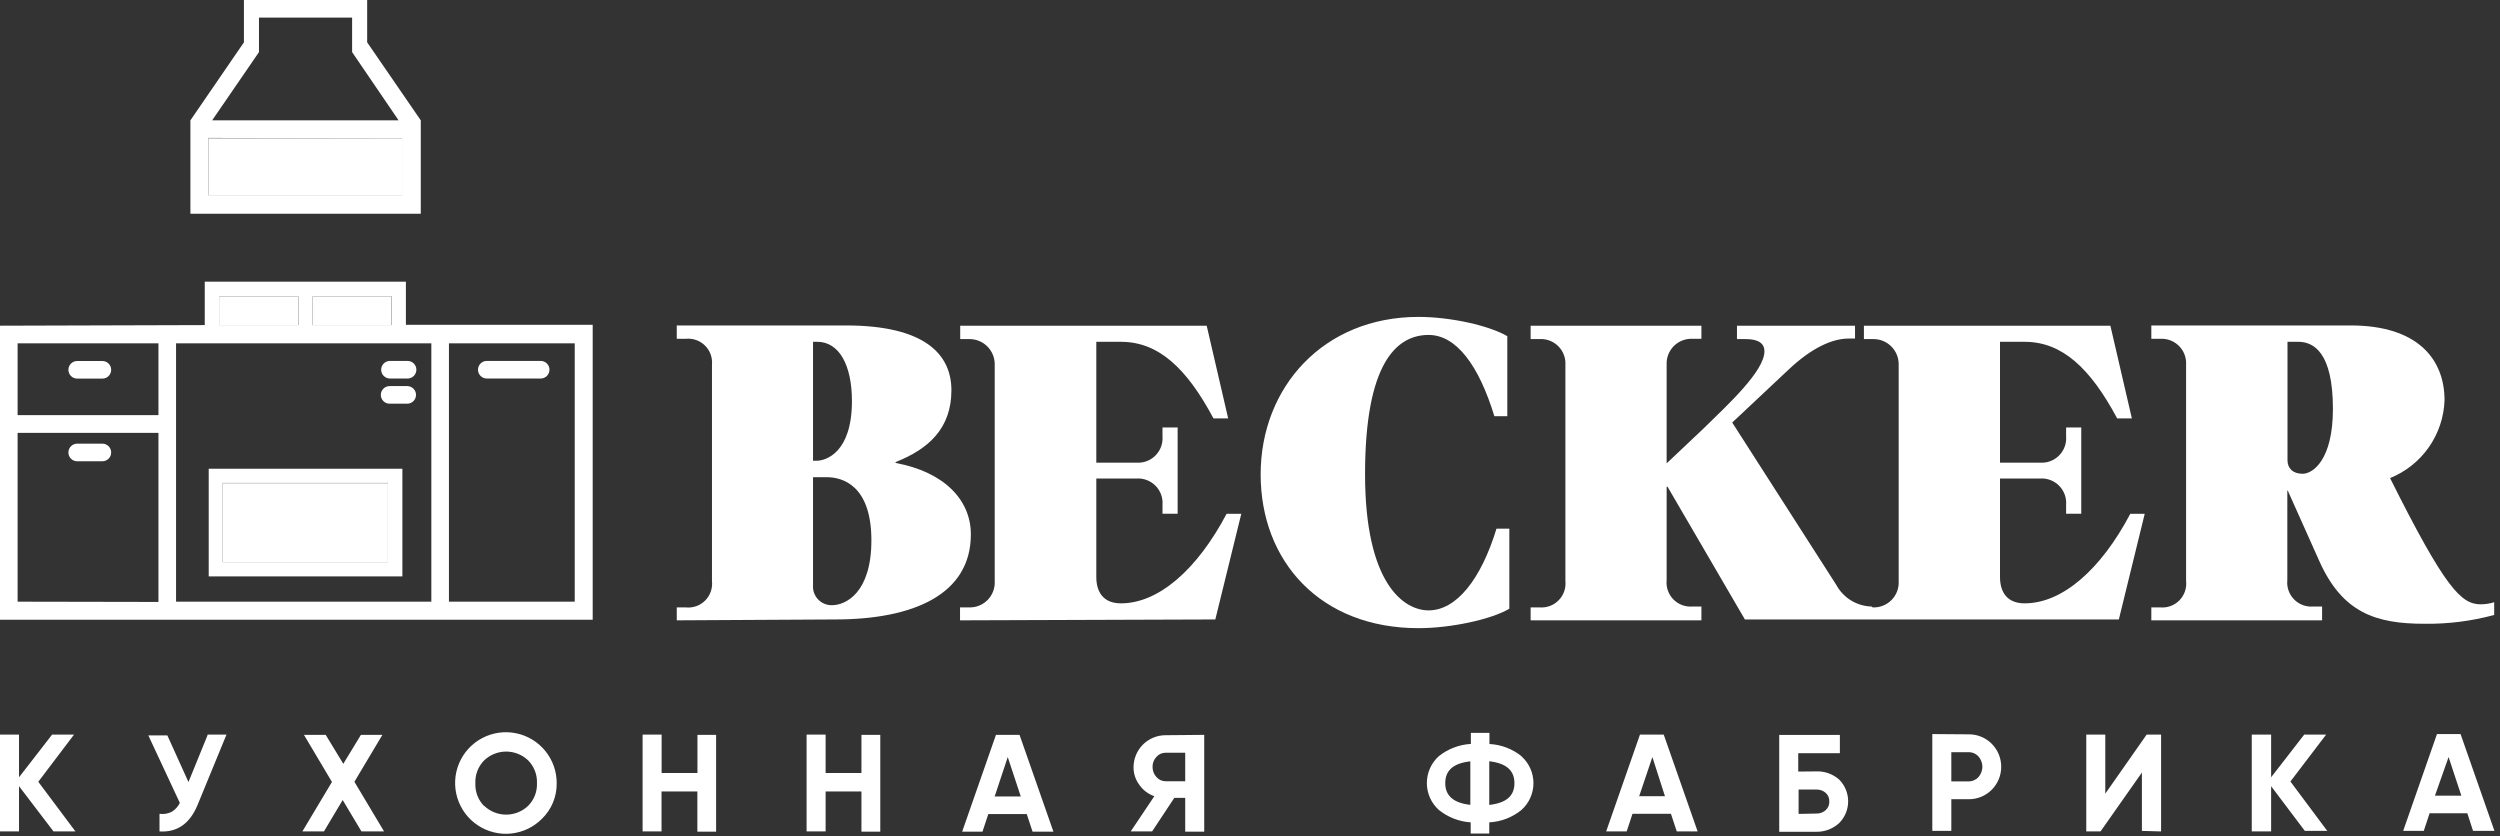 <?xml version="1.0" encoding="UTF-8"?> <svg xmlns="http://www.w3.org/2000/svg" width="284" height="95" viewBox="0 0 284 95" fill="none"><rect x="0" y="0" width="284" height="95" fill="#333333" stroke="none"/><g clip-path="url(#clip0_213_2)"><path fill-rule="evenodd" clip-rule="evenodd" d="M8.57 94.45H6.08L2.16 89.31V94.45H0V83.45H2.16V88.3L5.92 83.45H8.41L4.35 88.81L8.57 94.45ZM23.57 83.45H25.73L22.44 91.45C21.56 93.576 20.12 94.576 18.12 94.45V92.45C18.604 92.517 19.096 92.434 19.53 92.21C19.917 91.966 20.229 91.62 20.43 91.21L16.85 83.54H19.01L21.41 88.84L23.57 83.54V83.45ZM43.48 94.45H41.06L38.93 90.88L36.8 94.45H34.35L37.71 88.83L34.53 83.48H37L39 86.77L41 83.48H43.44L40.26 88.81L43.63 94.45H43.48ZM61.58 93C60.64 93.953 59.398 94.55 58.066 94.689C56.735 94.827 55.396 94.498 54.281 93.758C53.165 93.018 52.341 91.913 51.951 90.632C51.56 89.351 51.628 87.975 52.141 86.738C52.654 85.501 53.581 84.482 54.764 83.854C55.946 83.226 57.31 83.029 58.622 83.296C59.934 83.563 61.112 84.278 61.955 85.319C62.797 86.36 63.252 87.661 63.24 89C63.247 89.744 63.104 90.482 62.819 91.169C62.533 91.857 62.112 92.479 61.58 93ZM55 91.54C55.673 92.183 56.569 92.542 57.5 92.542C58.431 92.542 59.327 92.183 60 91.54C60.334 91.203 60.595 90.801 60.767 90.359C60.939 89.916 61.018 89.444 61 88.97C61.019 88.493 60.94 88.017 60.768 87.571C60.596 87.126 60.334 86.72 60 86.38C59.327 85.737 58.431 85.378 57.5 85.378C56.569 85.378 55.673 85.737 55 86.38C54.662 86.724 54.398 87.134 54.226 87.585C54.054 88.036 53.977 88.518 54 89C53.982 89.474 54.061 89.947 54.233 90.389C54.405 90.831 54.666 91.233 55 91.57V91.54ZM79.2 83.48H81.35V94.48H79.22V89.91H75.15V94.45H73V83.45H75.16V87.81H79.23V83.48H79.2ZM97.84 83.48H100V94.48H97.86V89.91H93.79V94.45H91.63V83.45H93.79V87.81H97.86V83.48H97.84ZM117.3 94.48L116.64 92.48H112.27L111.61 94.48H109.3L113.14 83.48H115.82L119.67 94.48H117.3ZM112.96 90.48H115.96L114.48 86L113 90.46L112.96 90.48ZM136.8 83.48V94.48H134.64V90.64H133.4L130.88 94.45H128.45L131.13 90.45C130.442 90.21 129.847 89.758 129.43 89.16C128.998 88.583 128.766 87.88 128.77 87.16C128.77 86.681 128.864 86.207 129.048 85.764C129.232 85.322 129.501 84.92 129.84 84.582C130.179 84.244 130.581 83.976 131.024 83.794C131.467 83.612 131.941 83.518 132.42 83.52L136.8 83.48ZM132.42 88.75H134.64V85.51H132.42C132.221 85.507 132.024 85.547 131.843 85.628C131.661 85.709 131.5 85.829 131.37 85.98C131.079 86.287 130.921 86.697 130.93 87.12C130.923 87.546 131.08 87.957 131.37 88.27C131.5 88.421 131.661 88.543 131.842 88.626C132.023 88.709 132.221 88.751 132.42 88.75ZM172.83 85.91C173.261 86.293 173.606 86.764 173.842 87.29C174.078 87.817 174.201 88.388 174.201 88.965C174.201 89.542 174.078 90.112 173.842 90.639C173.606 91.165 173.261 91.636 172.83 92.02C171.792 92.861 170.514 93.351 169.18 93.42V94.69H167.07V93.42C165.742 93.333 164.474 92.837 163.44 92C163.015 91.614 162.675 91.144 162.443 90.62C162.211 90.096 162.09 89.528 162.09 88.955C162.09 88.381 162.211 87.814 162.443 87.289C162.675 86.765 163.015 86.295 163.44 85.91C164.482 85.075 165.757 84.586 167.09 84.51V83.25H169.2V84.52C170.533 84.585 171.811 85.072 172.85 85.91H172.83ZM169.18 91.44C171.09 91.22 172.04 90.44 172.04 88.97C172.04 87.5 171.09 86.7 169.18 86.48V91.48V91.44ZM164.18 88.97C164.18 90.403 165.13 91.223 167.03 91.43V86.49C165.13 86.7 164.18 87.49 164.18 88.97ZM190.48 94.45L189.82 92.45H185.45L184.79 94.45H182.46L186.3 83.45H189L192.85 94.45H190.48ZM186.14 90.45H189.14L187.71 86L186.2 90.48L186.14 90.45ZM206.32 87.63C207.282 87.591 208.222 87.928 208.94 88.57C209.587 89.225 209.95 90.109 209.95 91.03C209.95 91.951 209.587 92.835 208.94 93.49C208.231 94.152 207.29 94.511 206.32 94.49H202.12V83.49H209.01V85.56H204.28V87.65L206.32 87.63ZM206.32 92.42C206.708 92.436 207.087 92.304 207.38 92.05C207.522 91.926 207.634 91.772 207.709 91.599C207.783 91.425 207.818 91.238 207.81 91.05C207.818 90.861 207.784 90.674 207.71 90.5C207.635 90.327 207.522 90.173 207.38 90.05C207.083 89.803 206.706 89.675 206.32 89.69H204.32V92.46L206.32 92.42ZM223.6 83.42C224.093 83.409 224.582 83.499 225.039 83.683C225.497 83.867 225.912 84.141 226.26 84.49C226.951 85.185 227.338 86.125 227.338 87.105C227.338 88.085 226.951 89.025 226.26 89.72C225.912 90.068 225.497 90.343 225.039 90.527C224.582 90.711 224.093 90.8 223.6 90.79H221.67V94.39H219.51V83.39L223.6 83.42ZM223.6 88.77C223.813 88.775 224.025 88.736 224.222 88.653C224.418 88.57 224.595 88.446 224.74 88.29C225.035 87.966 225.199 87.543 225.199 87.105C225.199 86.666 225.035 86.244 224.74 85.92C224.595 85.764 224.418 85.642 224.221 85.561C224.024 85.48 223.813 85.442 223.6 85.45H221.67V88.77H223.6ZM243.32 94.39V87.76L238.62 94.45H237V83.45H239.16V90.16L243.86 83.45H245.5V94.45L243.32 94.39ZM264.32 94.39H261.83L258 89.31V94.45H255.8V83.45H258V88.3L261.76 83.45H264.25L260.19 88.78L264.4 94.42L264.32 94.39ZM280.94 94.39L280.29 92.39H276L275.34 94.39H273L276.84 83.39H279.52L283.37 94.39H280.94ZM276.61 90.39H279.61L278.16 86L276.61 90.39Z" fill="white"></path><path d="M45.71 15.71H23.67V22.24H45.71V15.71Z" fill="white"></path><path d="M44.48 33.67H35.5V36.93H44.48V33.67Z" fill="white"></path><path d="M33.87 33.67H24.89V36.93H33.87V33.67Z" fill="white"></path><path d="M44.07 54.89H25.3V63.87H44.07V54.89Z" fill="white"></path><path fill-rule="evenodd" clip-rule="evenodd" d="M21.63 24.28V13.67L27.71 4.81V2V0H41.71V2V4.81L47.8 13.67V24.28H21.63ZM41.42 16.53C41.155 16.53 40.9 16.635 40.713 16.823C40.525 17.01 40.42 17.265 40.42 17.53C40.42 17.795 40.525 18.05 40.713 18.237C40.9 18.425 41.155 18.53 41.42 18.53H43.42C43.685 18.53 43.94 18.425 44.127 18.237C44.315 18.05 44.42 17.795 44.42 17.53C44.42 17.265 44.315 17.01 44.127 16.823C43.94 16.635 43.685 16.53 43.42 16.53H41.42ZM24.1 13.67H45.28L40 5.92V2H29.42V5.92L24.1 13.67ZM23.67 15.67V22.2H45.67V15.71L23.67 15.67Z" fill="white"></path><path fill-rule="evenodd" clip-rule="evenodd" d="M44.07 63.86V54.86H25.3V63.86H44.07ZM43.26 44.86C43.26 44.595 43.365 44.34 43.553 44.153C43.74 43.965 43.995 43.86 44.26 43.86H46.26C46.525 43.86 46.78 43.965 46.967 44.153C47.155 44.34 47.26 44.595 47.26 44.86C47.26 45.125 47.155 45.38 46.967 45.567C46.78 45.755 46.525 45.86 46.26 45.86H44.26C43.995 45.86 43.74 45.755 43.553 45.567C43.365 45.38 43.26 45.125 43.26 44.86ZM55.3 41H61.42C61.685 41 61.94 41.105 62.127 41.293C62.315 41.48 62.42 41.735 62.42 42C62.42 42.265 62.315 42.52 62.127 42.707C61.94 42.895 61.685 43 61.42 43H55.3C55.035 43 54.78 42.895 54.593 42.707C54.405 42.52 54.3 42.265 54.3 42C54.3 41.735 54.405 41.48 54.593 41.293C54.78 41.105 55.035 41 55.3 41ZM44.3 41H46.3C46.565 41 46.82 41.105 47.007 41.293C47.195 41.48 47.3 41.735 47.3 42C47.3 42.265 47.195 42.52 47.007 42.707C46.82 42.895 46.565 43 46.3 43H44.3C44.035 43 43.78 42.895 43.593 42.707C43.405 42.52 43.3 42.265 43.3 42C43.3 41.735 43.405 41.48 43.593 41.293C43.78 41.105 44.035 41 44.3 41ZM8.77 50.4H11.63C11.895 50.4 12.15 50.505 12.337 50.693C12.525 50.88 12.63 51.135 12.63 51.4C12.63 51.665 12.525 51.92 12.337 52.107C12.15 52.295 11.895 52.4 11.63 52.4H8.77C8.505 52.4 8.25 52.295 8.063 52.107C7.875 51.92 7.77 51.665 7.77 51.4C7.77 51.135 7.875 50.88 8.063 50.693C8.25 50.505 8.505 50.4 8.77 50.4ZM8.77 41.01H11.63C11.895 41.01 12.15 41.115 12.337 41.303C12.525 41.49 12.63 41.745 12.63 42.01C12.63 42.275 12.525 42.53 12.337 42.717C12.15 42.905 11.895 43.01 11.63 43.01H8.77C8.505 43.01 8.25 42.905 8.063 42.717C7.875 42.53 7.77 42.275 7.77 42.01C7.77 41.745 7.875 41.49 8.063 41.303C8.25 41.115 8.505 41.01 8.77 41.01ZM23.26 36.93V32H46.11V36.9H67.33V38.53V70V70.4H0V39V37L23.26 36.93ZM24.89 33.67V36.93H33.89V33.67H24.89ZM35.5 33.67V36.93H44.5V33.67H35.5ZM65.29 39H51V68.35H65.29V39ZM49 39V68.35H20V39H49ZM18 39H2V47.16H18V39ZM18 68.38V49.17H2V68.35L18 68.38ZM45.71 54.48V65.48H23.71V53.25H45.71V54.48Z" fill="white"></path><path fill-rule="evenodd" clip-rule="evenodd" d="M283.35 68.41C282.855 68.566 282.339 68.647 281.82 68.65C279.61 68.65 277.82 66.93 271.51 54.31C273.286 53.593 274.816 52.376 275.915 50.807C277.014 49.238 277.634 47.384 277.7 45.47C277.7 40.85 274.7 36.97 267.03 36.97H244.39V38.49H245.39C245.784 38.465 246.178 38.524 246.547 38.663C246.917 38.803 247.252 39.019 247.531 39.298C247.81 39.578 248.026 39.913 248.166 40.282C248.305 40.651 248.365 41.046 248.34 41.44V66C248.385 66.4 248.34 66.806 248.208 67.187C248.076 67.568 247.861 67.915 247.579 68.202C247.296 68.489 246.953 68.71 246.574 68.848C246.196 68.986 245.791 69.038 245.39 69H244.39V70.47H263.79V68.9H262.79C262.389 68.934 261.986 68.88 261.609 68.741C261.232 68.601 260.89 68.38 260.609 68.094C260.327 67.807 260.112 67.462 259.979 67.083C259.846 66.704 259.798 66.299 259.84 65.9V55.73H259.89L263.43 63.64C266.08 69.64 269.91 70.86 275.43 70.86C278.1 70.895 280.762 70.559 283.34 69.86V68.41H283.35ZM261.09 38.83C262.81 38.83 265.02 40.01 265.02 46.45C265.02 52.29 262.71 53.82 261.58 53.82C260.45 53.82 259.86 53.18 259.86 52.29V38.83H261.09Z" fill="white"></path><path fill-rule="evenodd" clip-rule="evenodd" d="M212.6 68.9C211.776 68.878 210.972 68.639 210.27 68.207C209.568 67.775 208.992 67.165 208.6 66.44L196.78 48L203.17 42C205.82 39.49 208.17 38.46 210 38.46H210.73V37H197.32V38.52H198.32C199.75 38.52 200.44 39.01 200.44 39.9C200.44 42.15 196.36 45.9 193.56 48.64L189.33 52.64V41.44C189.31 41.047 189.372 40.655 189.513 40.288C189.655 39.921 189.871 39.587 190.149 39.309C190.427 39.031 190.761 38.815 191.128 38.674C191.495 38.532 191.887 38.47 192.28 38.49H193.28V37H173.88V38.52H174.88C175.274 38.495 175.668 38.554 176.038 38.694C176.407 38.833 176.742 39.05 177.021 39.329C177.3 39.608 177.517 39.943 177.656 40.312C177.796 40.681 177.855 41.076 177.83 41.47V66C177.871 66.4 177.824 66.804 177.691 67.183C177.558 67.562 177.343 67.908 177.061 68.194C176.779 68.481 176.437 68.702 176.06 68.841C175.683 68.98 175.28 69.034 174.88 69H173.88V70.47H193.28V68.9H192.28C191.879 68.934 191.476 68.88 191.099 68.741C190.722 68.602 190.381 68.381 190.099 68.094C189.817 67.808 189.602 67.462 189.469 67.083C189.336 66.704 189.289 66.3 189.33 65.9V55.29H189.43L198.22 70.37H240.7L243.64 58.37H242C238.66 64.7 234.29 68.54 230 68.54C228 68.54 227.2 67.26 227.2 65.54V54.36H231.76C232.158 54.334 232.558 54.395 232.93 54.537C233.303 54.679 233.641 54.9 233.921 55.185C234.201 55.47 234.416 55.811 234.553 56.187C234.689 56.562 234.742 56.962 234.71 57.36V58.36H236.43V48.56H234.71V49.56C234.742 49.958 234.689 50.358 234.553 50.733C234.416 51.109 234.201 51.45 233.921 51.735C233.641 52.02 233.303 52.241 232.93 52.383C232.558 52.525 232.158 52.586 231.76 52.56H227.2V38.83H230C234.27 38.83 237.46 41.83 240.51 47.53H242.18L239.74 37H211.74V38.52H212.74C213.131 38.508 213.52 38.575 213.883 38.719C214.247 38.863 214.577 39.08 214.854 39.356C215.13 39.633 215.347 39.963 215.491 40.327C215.635 40.69 215.702 41.079 215.69 41.47V66C215.714 66.396 215.655 66.793 215.516 67.164C215.377 67.536 215.161 67.874 214.883 68.157C214.605 68.44 214.27 68.661 213.901 68.806C213.532 68.952 213.136 69.018 212.74 69L212.6 68.9Z" fill="white"></path><path fill-rule="evenodd" clip-rule="evenodd" d="M171.46 60.06H170C168.23 65.85 165.43 69.34 162.29 69.34C159.49 69.34 155.07 66.34 155.07 53.87C155.07 41.4 158.56 38.05 162.29 38.05C165.43 38.05 167.99 41.49 169.76 47.28H171.23V38.19C169.2 37 164.82 36 161.14 36C150.33 36 143.21 44 143.21 53.89C143.21 63.78 150 71.36 161.14 71.36C164.82 71.36 169.44 70.36 171.46 69.15V60.06Z" fill="white"></path><path fill-rule="evenodd" clip-rule="evenodd" d="M138.06 70.37L141.01 58.37H139.34C136 64.7 131.62 68.54 127.34 68.54C125.34 68.54 124.54 67.26 124.54 65.54V54.36H129.11C129.508 54.334 129.907 54.395 130.28 54.537C130.653 54.679 130.991 54.9 131.271 55.185C131.551 55.47 131.766 55.811 131.902 56.187C132.038 56.562 132.092 56.962 132.06 57.36V58.36H133.78V48.56H132.06V49.56C132.092 49.958 132.038 50.358 131.902 50.733C131.766 51.109 131.551 51.45 131.271 51.735C130.991 52.02 130.653 52.241 130.28 52.383C129.907 52.525 129.508 52.586 129.11 52.56H124.54V38.83H127.34C131.61 38.83 134.81 41.83 137.85 47.53H139.52L137.08 37H109.08V38.52H110.08C110.465 38.512 110.849 38.582 111.207 38.726C111.565 38.87 111.89 39.084 112.163 39.357C112.435 39.63 112.65 39.955 112.794 40.313C112.938 40.671 113.008 41.054 113 41.44V66C113.024 66.395 112.965 66.791 112.826 67.162C112.688 67.533 112.473 67.87 112.196 68.153C111.919 68.436 111.586 68.657 111.218 68.803C110.85 68.949 110.455 69.016 110.06 69H109.06V70.47L138.06 70.37Z" fill="white"></path><path fill-rule="evenodd" clip-rule="evenodd" d="M94.86 70.37C103.8 70.37 110.29 67.52 110.29 60.7C110.29 56.81 107.29 53.62 101.74 52.59V52.49C105.48 51.02 108.08 48.66 108.08 44.34C108.08 40.26 105.08 36.97 96.08 36.97H76.88V38.49H77.88C78.28 38.445 78.686 38.49 79.067 38.621C79.448 38.753 79.795 38.968 80.082 39.251C80.37 39.533 80.59 39.876 80.728 40.255C80.866 40.634 80.918 41.038 80.88 41.44V66C80.926 66.405 80.88 66.815 80.746 67.2C80.612 67.585 80.392 67.935 80.104 68.224C79.815 68.512 79.466 68.731 79.081 68.866C78.695 69 78.285 69.046 77.88 69H76.88V70.47L94.86 70.37ZM93.93 54.21C95.65 54.21 98.99 55.09 98.99 61.38C98.99 67.38 96.04 68.75 94.52 68.75C94.225 68.757 93.933 68.704 93.661 68.591C93.388 68.479 93.143 68.311 92.939 68.098C92.736 67.885 92.579 67.632 92.479 67.355C92.379 67.078 92.339 66.783 92.36 66.49V54.21H93.93ZM92.36 52.34V38.83H92.85C95.3 38.83 96.78 41.44 96.78 45.56C96.78 51.46 93.78 52.34 92.78 52.34H92.36Z" fill="white"></path></g><defs><clipPath id="clip0_213_2"><rect width="283.35" height="94.69" fill="white"></rect></clipPath></defs></svg> 